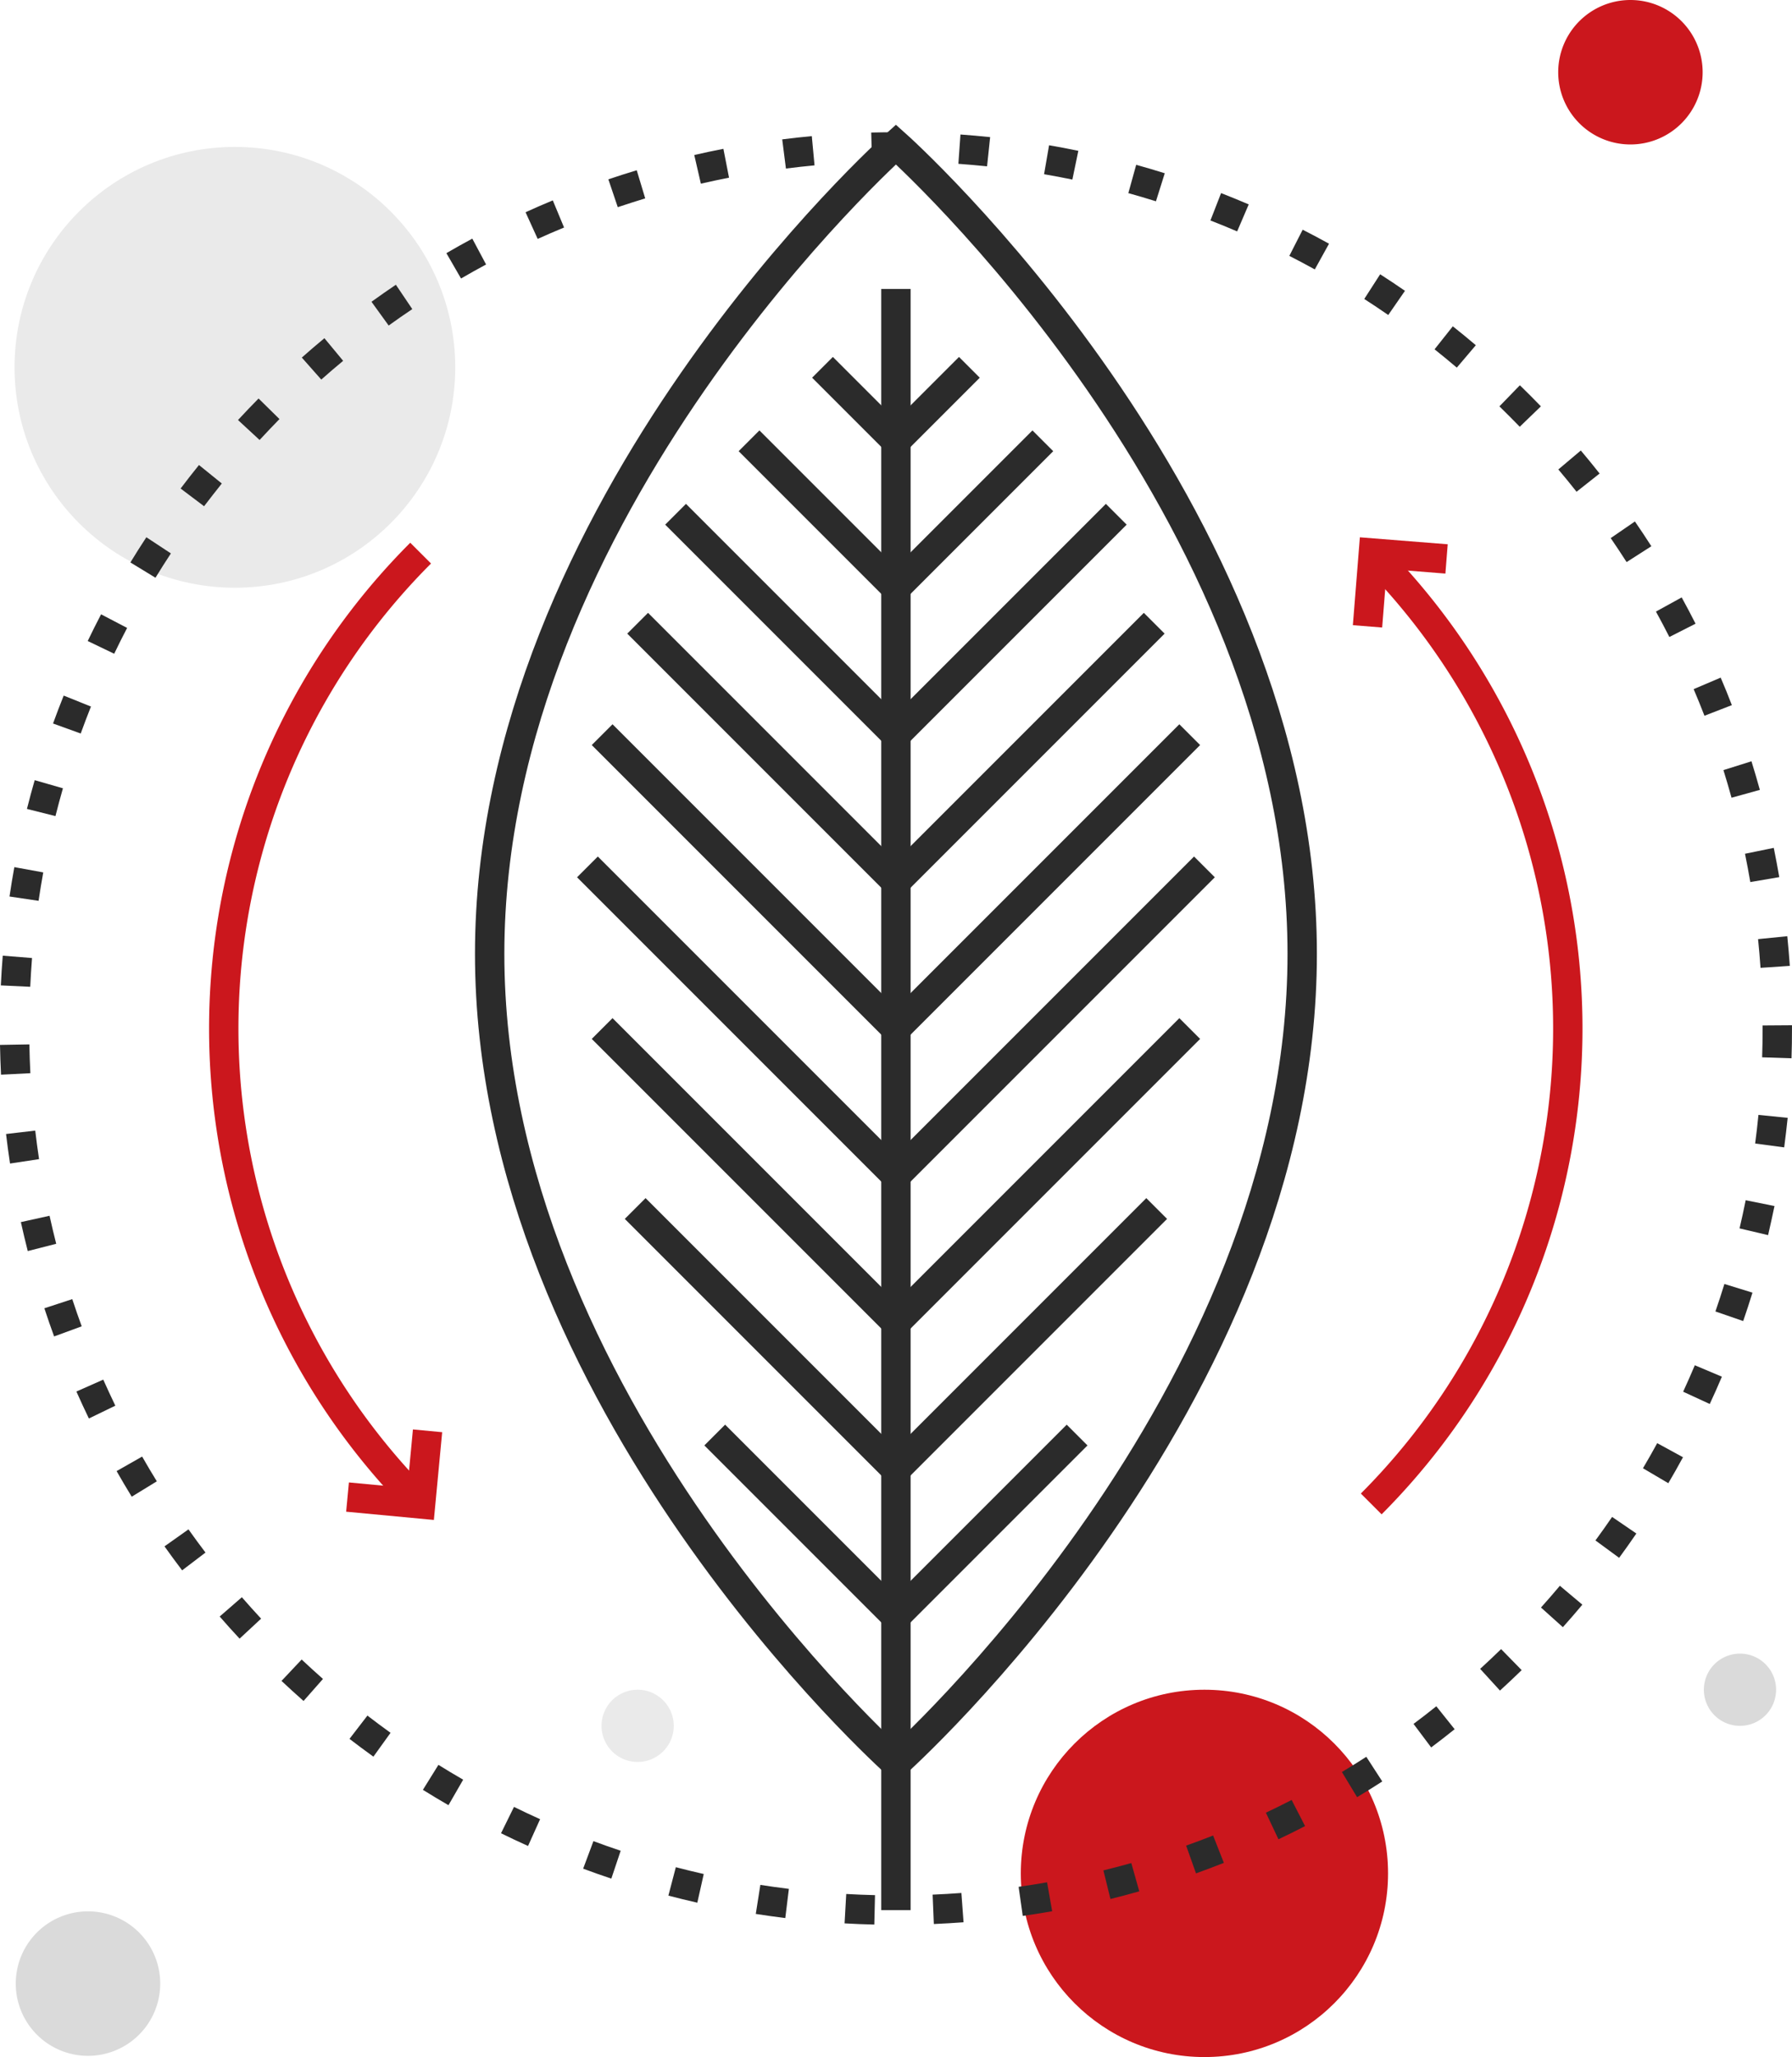 <svg xmlns="http://www.w3.org/2000/svg" width="121.99" height="140" viewBox="0 0 121.99 140"><g transform="translate(-151.01 -250)"><circle cx="12.5" cy="12.5" r="12.5" transform="translate(220.501 365)" fill="#cb171d"/><path d="M266.917,254.917A4.916,4.916,0,1,1,262,250,4.916,4.916,0,0,1,266.917,254.917Z" fill="#cb171d"/><path d="M161.917,385A4.917,4.917,0,1,1,157,380.083,4.917,4.917,0,0,1,161.917,385Z" fill="#dadada"/><path d="M271.917,365a2.458,2.458,0,1,1-2.458-2.458A2.459,2.459,0,0,1,271.917,365Z" fill="#dadada"/><path d="M196.875,367.458A2.458,2.458,0,1,1,194.417,365,2.458,2.458,0,0,1,196.875,367.458Z" fill="#eaeaea"/><circle cx="15" cy="15" r="15" transform="translate(152 260)" fill="#eaeaea"/><path d="M239.657,314.917C239.657,345.338,212,370,212,370s-27.656-24.662-27.656-55.083S212,259.833,212,259.833,239.657,284.495,239.657,314.917Z" fill="none" stroke="#2b2b2b" stroke-width="2"/><rect width="2" height="110.334" transform="translate(211 269.667)" fill="#2b2b2b"/><rect width="2" height="7.071" transform="translate(206.294 275.707) rotate(-45)" fill="#2b2b2b"/><rect width="7.071" height="2" transform="translate(211.294 279.293) rotate(-45)" fill="#2b2b2b"/><rect width="2" height="14.142" transform="translate(201.293 280.707) rotate(-45)" fill="#2b2b2b"/><rect width="14.142" height="2" transform="translate(211.294 289.293) rotate(-45)" fill="#2b2b2b"/><rect width="21.213" height="2" transform="translate(211.293 299.293) rotate(-45)" fill="#2b2b2b"/><rect width="2" height="21.213" transform="translate(196.293 285.707) rotate(-45)" fill="#2b2b2b"/><rect width="2" height="24.867" transform="translate(193.71 293.123) rotate(-44.999)" fill="#2b2b2b"/><rect width="2" height="28.284" transform="translate(191.294 300.707) rotate(-45)" fill="#2b2b2b"/><rect width="2" height="29.699" transform="matrix(0.707, -0.707, 0.707, 0.707, 190.293, 309.707)" fill="#2b2b2b"/><rect width="2" height="28.284" transform="translate(191.294 320.707) rotate(-45)" fill="#2b2b2b"/><rect width="2" height="25.103" transform="translate(193.543 332.956) rotate(-44.999)" fill="#2b2b2b"/><rect width="2" height="17.443" transform="translate(198.959 348.373) rotate(-45)" fill="#2b2b2b"/><rect width="24.867" height="2" transform="translate(211.293 309.293) rotate(-45)" fill="#2b2b2b"/><rect width="28.284" height="2" transform="translate(211.293 319.293) rotate(-45)" fill="#2b2b2b"/><rect width="29.699" height="2" transform="translate(211.294 329.293) rotate(-45)" fill="#2b2b2b"/><rect width="28.284" height="2" transform="translate(211.293 339.293) rotate(-45)" fill="#2b2b2b"/><rect width="25.103" height="2" transform="translate(211.293 349.293) rotate(-45)" fill="#2b2b2b"/><rect width="17.441" height="2" transform="translate(211.293 359.293) rotate(-45)" fill="#2b2b2b"/><path d="M210.529,380.982q-1.017-.022-2.025-.081l.113-2q.977.056,1.959.079Zm4.052-.036-.083-2q.982-.041,1.958-.114l.148,1.995Q215.6,380.9,214.581,380.946Zm-10.113-.406q-1.01-.125-2.008-.282l.311-1.976q.966.151,1.942.272Zm16.166-.146-.282-1.98q.975-.138,1.937-.308l.347,1.97Q221.64,380.251,220.634,380.394Zm-22.154-.9q-.991-.225-1.97-.481l.507-1.935q.946.248,1.9.464Zm28.122-.255-.478-1.943q.956-.234,1.9-.5l.542,1.925Q227.588,379,226.6,379.242Zm-33.976-1.383q-.966-.322-1.918-.678l.7-1.874q.92.344,1.854.655Zm39.8-.362-.67-1.885q.925-.328,1.836-.687l.733,1.861Q233.382,377.156,232.425,377.5Zm-45.47-1.86q-.929-.417-1.839-.866l.883-1.794q.881.434,1.777.837Zm51.084-.458-.855-1.808q.886-.418,1.754-.865l.914,1.778Q238.955,374.746,238.039,375.179Zm-56.5-2.318q-.879-.508-1.741-1.045l1.057-1.7q.834.519,1.684,1.009Zm61.853-.547L242.36,370.6q.84-.506,1.661-1.036l1.087,1.678Q244.259,371.793,243.391,372.314Zm-66.964-2.755q-.823-.592-1.627-1.211l1.22-1.585q.778.6,1.575,1.172Zm72.007-.63-1.2-1.6q.786-.586,1.551-1.2l1.248,1.562Q249.246,368.322,248.434,368.929Zm-76.762-3.16q-.761-.672-1.5-1.366l1.371-1.456q.716.672,1.451,1.322Zm81.446-.709-1.349-1.477q.723-.66,1.426-1.345l1.4,1.431Q253.867,364.377,253.118,365.06Zm-85.8-3.533q-.69-.741-1.355-1.506l1.509-1.313q.644.739,1.311,1.458Zm90.08-.782-1.488-1.337q.655-.729,1.286-1.48l1.531,1.286Q258.076,359.991,257.4,360.745Zm-93.992-3.867q-.612-.805-1.2-1.632l1.632-1.157q.567.8,1.159,1.579Zm97.824-.852-1.612-1.183q.58-.792,1.134-1.6l1.651,1.128Q261.83,355.208,261.23,356.026Zm-101.255-4.16q-.528-.861-1.03-1.742l1.739-.989q.484.85,1,1.685Zm104.6-.92-1.723-1.016q.5-.844.97-1.708l1.755.958Q265.095,350.072,264.579,350.946ZM157.061,346.54q-.439-.909-.85-1.835l1.828-.81q.4.894.822,1.773Zm110.344-.985-1.815-.838q.411-.891.794-1.8l1.843.778Q267.831,344.634,267.4,345.555Zm-112.711-4.6q-.348-.951-.664-1.916l1.9-.623q.306.933.642,1.851Zm114.984-1.046-1.891-.653q.321-.928.611-1.87l1.911.589Q270.009,338.948,269.678,339.907ZM152.9,335.145q-.25-.979-.469-1.971l1.953-.431q.211.96.453,1.907Zm118.476-1.084-1.947-.459q.225-.952.418-1.916l1.961.395Q271.6,333.077,271.372,334.061Zm-119.684-4.873q-.151-1-.27-2.009l1.987-.233q.114.976.26,1.943Zm120.781-1.1-1.982-.264q.129-.967.225-1.946l1.99.2Q272.6,327.081,272.469,328.083ZM151.08,323.142q-.051-1.01-.07-2.026l2-.035q.017.982.067,1.959Zm121.887-1.116-2-.066q.033-.975.032-1.96v-.208l2-.014v.229C273,320.678,272.99,321.354,272.967,322.026Zm-119.9-4.867-2-.094q.048-1.017.13-2.023l1.993.16Q153.115,316.177,153.068,317.159Zm117.79-1.289q-.068-.981-.167-1.954l1.989-.2q.1,1,.173,2.019Zm-117.222-4.562-1.978-.292q.147-1.006.329-2l1.968.359Q153.779,310.336,153.636,311.308Zm116.527-1.276q-.166-.969-.362-1.927l1.959-.4q.2.99.374,1.991Zm-115.378-4.49-1.94-.488q.247-.984.528-1.957l1.922.553Q155.025,304.589,154.785,305.542Zm114.1-1.249q-.261-.947-.552-1.881l1.909-.6q.3.966.571,1.946Zm-112.382-4.372-1.881-.68q.347-.959.725-1.9l1.856.745Q156.839,299,156.505,299.921Zm110.539-1.208q-.354-.914-.736-1.812l1.84-.783q.4.928.761,1.872Zm-108.26-4.221-1.8-.865q.439-.917.91-1.817l1.773.926Q159.209,293.606,158.784,294.492Zm105.871-1.139q-.444-.875-.914-1.73l1.752-.964q.487.885.945,1.789ZM161.594,289.32l-1.707-1.041q.528-.867,1.086-1.715l1.671,1.1Q162.106,288.482,161.594,289.32Zm100.147-1.065q-.528-.825-1.082-1.633l1.648-1.132q.573.834,1.119,1.686Zm-96.836-3.8-1.6-1.207q.612-.809,1.25-1.6l1.555,1.258Q165.5,283.672,164.9,284.456Zm93.429-.987q-.608-.77-1.24-1.518l1.529-1.29q.653.772,1.28,1.568Zm-89.653-3.524-1.469-1.358q.688-.744,1.4-1.465l1.423,1.4Q169.346,279.226,168.681,279.945Zm85.786-.9q-.681-.7-1.385-1.388l1.393-1.436q.728.706,1.431,1.435Zm-81.585-3.209-1.326-1.5q.758-.671,1.538-1.318l1.276,1.54Q173.616,275.181,172.882,275.832Zm77.3-.815q-.747-.636-1.515-1.246l1.243-1.566q.794.63,1.567,1.287Zm-72.711-2.861-1.172-1.621q.82-.592,1.66-1.159l1.118,1.658Q178.263,271.581,177.468,272.156Zm68.044-.721q-.807-.558-1.633-1.09l1.082-1.681q.855.549,1.689,1.126Zm-63.118-2.48-1-1.729q.873-.509,1.765-.988L184.1,268Q183.238,268.463,182.394,268.955Zm58.118-.622q-.859-.474-1.734-.921l.908-1.782q.906.462,1.794.953Zm-52.9-2.072-.828-1.82q.92-.419,1.854-.806l.768,1.846Q188.5,265.857,187.61,266.261Zm47.614-.515q-.9-.387-1.819-.744l.725-1.863q.949.369,1.882.769ZM193.065,264.1l-.641-1.895q.959-.324,1.931-.618l.578,1.915Q193.991,263.79,193.065,264.1Zm36.636-.4q-.935-.294-1.88-.556l.535-1.927q.979.271,1.945.575Zm-30.98-1.2-.449-1.95q.985-.227,1.983-.421l.384,1.963Q199.673,262.282,198.721,262.5Zm25.29-.278q-.959-.2-1.926-.365l.34-1.971q1,.173,1.992.378Zm-19.5-.752-.252-1.984q1-.127,2.014-.222l.186,1.991Q205.479,261.347,204.509,261.471Zm13.693-.149q-.972-.1-1.953-.172l.142-1.995q1.014.074,2.02.178Zm-7.831-.3-.055-2Q211.155,259,212,259h.342l-.009,2H212Q211.184,261,210.371,261.022Z" fill="#2b2b2b"/><path d="M178.938,353.063a46.757,46.757,0,0,1,0-66.125l1.414,1.414a44.757,44.757,0,0,0,0,63.3Z" fill="#cb171d"/><path d="M245.063,353.063l-1.414-1.415a44.807,44.807,0,0,0,0-63.3l1.414-1.414A46.812,46.812,0,0,1,245.063,353.063Z" fill="#cb171d"/><path d="M245.1,292.707l-1.994-.159.477-5.98,5.98.475-.158,1.994-3.987-.317Z" fill="#cb171d"/><path d="M180.546,353.445l-5.972-.562.188-1.991,3.982.375.376-3.982,1.991.188Z" fill="#cb171d"/></g></svg>